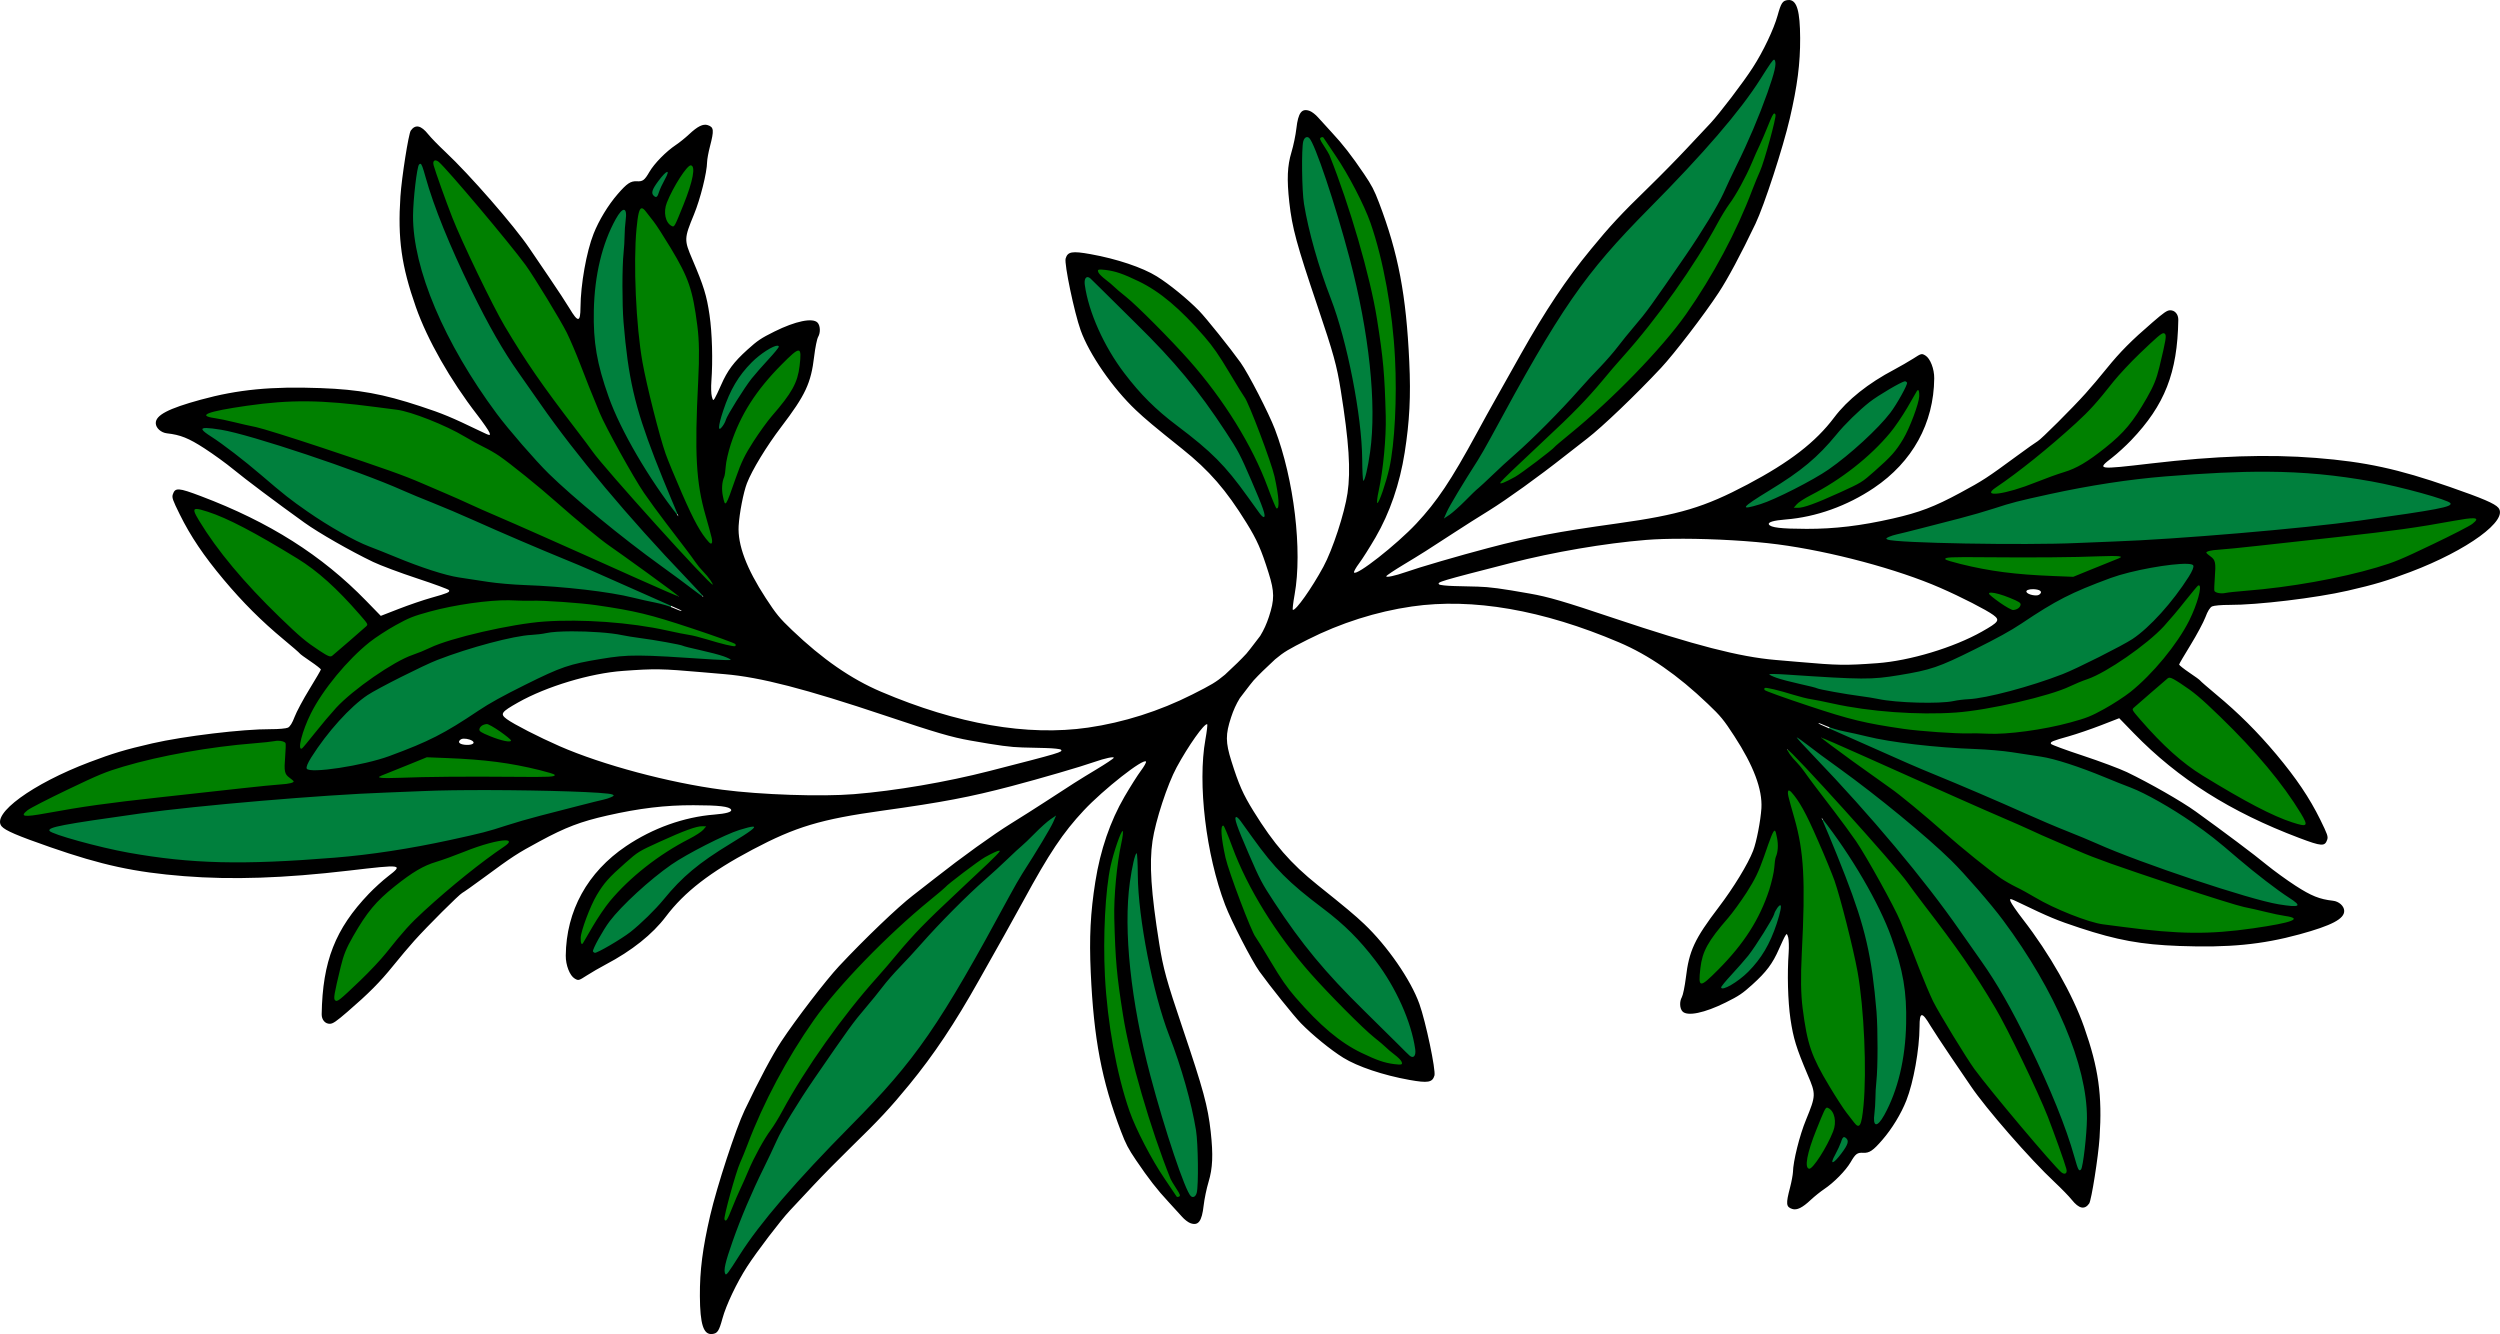 <?xml version="1.0" encoding="UTF-8"?>
<svg width="509.92mm" height="272.11mm" version="1.1" viewBox="0 0 1806.8 964.16" xmlns="http://www.w3.org/2000/svg">
<g transform="translate(1275.4 -156.4)">
<path transform="translate(-1275.4 156.4)" d="m1282.5 78.338c-0.3 2e-3 -0.6 0.025-0.9 0.07-5.5 2.348-5.8 9.745-8.6 14.377-8.8 21.095-18.5 41.945-31.5 60.885-20.8 37.12-45.2 72.18-73.4 104.09-18.9 23.1-39.9 44.3-61.9 64.52-8.2 8.35-17.6 15.66-25 24.81-2.2 4.54 4 7.66 7.4 5.02 22.3-11.98 40.9-29.52 60.1-45.72 36-31.84 69.9-67.16 93.3-109.46 19.7-34.58 35.4-71.68 44.5-110.45 1.3-3.552 0.3-8.17-4-8.142zm-326.96 17.418c-0.18-3e-3 -0.37 5e-3 -0.55 0.025-5.27 0.547-4.75 7.059-2.11 10.179 10.04 17.52 15.15 37.32 21.47 56.37 13.15 41.69 22.34 85.12 22.83 128.88 0.89 21.21-0.39 42.74-4.47 63.58-0.78 3.59-2 10.28 3.58 10.28 5.41-0.81 5.51-7.97 7.51-12.02 9.7-30.12 8.4-62.28 8-93.52-1.5-31.69-6.5-63.37-16.02-93.67-8.24-24.74-21.22-47.81-36.91-68.553-0.86-0.953-2.06-1.531-3.33-1.551zm-641.12 16.694c-0.17 0-0.35 0.01-0.53 0.03-6.11 1.07-4.25 8.55-2.58 12.56 12.67 38.23 29.9 74.79 49.13 110.13 19.87 35 44.63 66.91 69.46 98.48 25.23 30.89 52.06 60.49 79.91 89.03 3.68 4.59 10.47-1.63 6.41-5.75-16.74-20.03-31.96-41.32-47.38-62.38-14.81-23.66-28.82-48.47-38.95-74.84-8.7-21.94-17.29-44.1-30.26-63.96-18.01-31.52-42.66-58.41-65.88-86.07-5.69-5.8-10.38-13.24-17.77-16.98-0.5-0.16-1.03-0.25-1.56-0.25zm185.18 3.37c-0.2 0-0.41 0-0.63 0.03-6.62 2.34-9.68 9.73-13.4 15.19-5.22 9.34-12.15 20.96-6.03 31.56 2.04 5.33 10.23 5.96 12.16 0.23 5.36-13.15 12.28-26.42 12.66-40.89-0.04-2.81-1.71-6.03-4.76-6.12zm-35.4 31.38c-0.18 0-0.36 0.01-0.53 0.03-6.61 1.45-6.16 10-7.06 15.27-2.05 32.69-1.17 65.69 3.83 98.09 4.5 23.27 10.11 46.42 17.5 68.95 7.74 20.46 16.12 40.89 27.6 59.56 2.49 3.4 6.62 10.4 11.48 6.36 3.29-4.95-0.79-11.06-1.48-16.29-5.59-18.42-8.65-37.19-8.31-56.47-0.8-27.25 2.63-54.47 0.96-81.75-1.81-18.59-4.94-37.63-14.76-53.86-7.76-13.34-15.39-27.1-25.89-38.5-0.93-0.79-2.11-1.36-3.34-1.39zm331.36 44.05c-5.65-0.34-6.72 7.2-2.73 10.12 15.42 13.56 30.8 27 45.13 41.7 33.61 32.85 60.81 72.57 77.27 116.68 2.02 3.86 3.16 11.52 9.04 10.33 5.53-2.57 3.06-10.08 2.67-14.86-4.34-23.42-13.52-45.62-22.98-67.36-12.87-22.39-26.45-44.84-45.47-62.65-16.82-16.62-37.79-31.12-61.8-33.95-0.38-0.02-0.75-0.03-1.13-0.01zm768.34 46.2c-0.3-0.02-0.6-0.02-0.9 0.01-7.2 2.31-11.9 9.06-17.5 13.85-16.3 15.34-29.2 33.83-45.3 49.38-19.6 18.43-40.8 34.94-62.4 50.81-4.4 2.49-1.8 9.12 3 8.65 13.9 0.01 26.6-6.97 39.6-10.88 13.3-4.46 26.7-9.47 37.7-18.4 19.6-14.04 35-33.9 43.4-56.51 3.4-10.71 7.2-21.8 6.8-33.15-0.4-2.08-2.3-3.6-4.4-3.76zm-987.27 12.65c-0.26 0-0.53 0.01-0.79 0.05-6.9 2.93-11.39 9.75-16.87 14.67-20.71 20.29-34.85 47.26-38.93 76.02-0.98 8.03-3.46 17.42 1.38 24.67 3.56 3.7 8.04-0.68 8.6-4.6 5.77-14.82 10.32-30.43 20.14-43.26 7.94-13.02 19.81-23.31 26.72-36.96 3.96-8.52 6.23-18.47 4.16-27.74-0.77-1.71-2.56-2.8-4.41-2.85zm809.77 28.53c-0.5-0.01-1 0.07-1.5 0.23-5.4 4-7.5 11.26-11.4 16.59-16.2 26.8-42.1 46.22-69.2 60.75-4 2.85-10.1 5.26-11.1 10.36 1 5.98 8.9 3.82 13.1 2.73 14.5-5 28.9-11.01 42.1-18.99 14.7-10.8 28.5-24.02 35.2-41.33 3.2-8.56 7.6-17.4 7.2-26.73-0.5-2.07-2.4-3.58-4.4-3.61zm-1163.6 7.98c-1.15 0-2.31 0.01-3.46 0.02-22.57 0.5-45.29 2.43-67.29 7.69-4.49 0.37-8.92 5.8-4.79 9.52 8.03 2.57 16.72 3.52 24.94 5.76 29.93 6.55 58.57 17.68 87.68 27.03 43.09 13.64 83.55 34.05 125 51.8 33.37 14.48 66.32 29.93 99.81 44.11 4.34 2.11 8.43-4.19 4.47-7.16-26.07-20.07-53.9-37.89-78.4-59.99-21.13-17.64-41.35-37.09-66.26-49.4-21.72-12.07-44.82-23.23-69.97-25.14-17.17-2.17-34.41-4.25-51.73-4.24zm-80.72 77.58c-5.27-0.34-6.52 6.11-3.67 9.57 17.32 30.31 41.56 56.01 66.63 80.03 10.04 9.06 20.24 18.62 32.64 24.3 5.6-0.27 9.06-6.04 13.5-8.87 5.87-5.55 13.16-10.06 17.75-16.74 0.4-5.96-5.77-9.69-8.96-14.06-14.29-15.14-29.16-30.16-47.47-40.45-21.24-12.75-42.67-26.11-66.57-33.27-1.26-0.29-2.55-0.53-3.85-0.51zm1644.1 7.07c-20.5 1.95-40.8 6.74-61.3 8.96-43 5.43-86.2 9.49-129.2 14.54-5.2 0.95-4.6 7.58-0.8 9.91 4.3 3.33 1.3 9.54 2 14.29-0.1 4.67-0.7 12.44 5.7 13.06 15.4-0.03 30.7-2.54 46.1-4.18 28.6-3.96 57.4-8.95 84.5-19.31 19.5-8.35 39.2-16.79 57.2-28.09 4.7-2.26 2.7-9.58-2.4-9.15-0.6-0.04-1.2-0.04-1.8-0.03zm-274.5 27.44c-6.1-0.01-12.2 0.01-18.2 0.01-29 0.26-58-0.07-86.9 1.05-5 0.75-4.5 8.12 0.3 8.81 29.7 8.77 61 11.42 91.9 11.81 11.7-4 23.1-9.06 34.6-13.74 4.6-2.41 1.1-8.97-3.5-7.78-6.1-0.12-12.1-0.16-18.2-0.16zm76.9 21.52c-5.7 1.55-8.1 8.25-12.3 12.07-11.8 14.97-25.2 28.86-41.2 39.35-19.5 13.93-42.4 22.64-65.5 29.11-30.7 8.32-62.8 13.05-94.3 10.5-30.4-2.01-60.1-7.4-89.3-15.77-4.4-0.67-11.5-4.3-13.9 1.55-0.6 6.24 7.4 6.89 11.6 8.88 30.7 10.67 61.7 21.35 94.2 24.7 24.9 2.82 50.1 3.97 75.1 2.71 20.2-2 40.6-5.5 59.7-12.68 16.6-7.76 32.1-18.08 44.3-31.86 16-16.99 30.8-36.62 36.1-59.78 0.7-3.45 0.3-8.85-4.5-8.78zm-150 4.59c-4.9 0.13-5.4 6.8-1.5 8.89 5.6 4.14 11.2 9.5 18.3 10.63 6.1 0.49 11.6-7.66 6.1-12-6.8-4.08-15-6.89-22.9-7.52zm-1064 5.72c-2.4 0-4.8 0.01-7.19 0.03-23.03 0-46.09 3.91-67.94 11.14-33.28 12.56-59.57 39.43-76.7 70.08-4.45 9.19-9.72 18.95-9.43 29.4 1.13 4.95 7.57 3.82 9.44 0 13.61-15.98 26.33-33.09 43.99-44.98 13.76-10.44 29.07-18.6 45.29-24.5 22.57-9.12 46.67-13.81 70.75-17.58 47.3-5.46 94.92 2.42 140.62 15.21 3.86 1.1 11.08 2.8 11.52-3.18-0.72-5.53-7.9-5.9-11.96-8.07-31.82-11.3-64.29-21.89-98.11-24.99-16.69-1.81-33.49-2.52-50.28-2.56zm1193.4 55.76c-5.9 0.92-9.2 7.09-14 10.12-5.3 5.1-11.9 9.22-16.1 15.26-0.7 5.44 5.3 8.66 8 12.71 14.7 16.78 31.2 32.16 50.7 43.27 20 11.78 40.2 23.95 62.3 31.14 3.8 1.74 10.6 2.01 11-3.55-1.1-7.24-6.7-12.94-10.3-19.17-18.6-27.02-41.4-51-65.7-72.98-7.6-6.23-15.2-13.27-24.6-16.7-0.4-0.08-0.9-0.11-1.3-0.1zm-1217.1 33.6c-5.68-0.08-11.4 8.37-5.29 12.01 7.39 3.81 15.65 7.78 24.14 6.99 5.04-1.62 2.84-7.99-1.09-9.54-5.54-3.51-10.85-9.14-17.76-9.46zm968.71 11.26c-4.9 0.82-4 7.23-0.2 8.93 25.7 19.51 52.7 37.08 76.8 58.65 18.4 15.3 35.9 32.11 56.7 44.23 19.9 10.89 40.2 22.08 62.4 27.7 18.1 3.14 36.5 5.46 54.9 6.56 29 0.52 58.6-0.38 86.7-8.35 4.9-0.53 6.4-7.99 1.1-9.18-24.7-5-48.7-11.22-72.5-19.28-41.5-13.1-82.3-27.86-121.7-46.26-47.6-20.67-94.7-42.29-142.3-62.79-0.6-0.25-1.3-0.15-1.9-0.21zm-1117.1 0.97c-0.35 0-0.7 0.02-1.05 0.04-43.24 2.91-86.75 8.91-127.8 23.33-18.762 8.02-37.244 16.87-55.089 26.77-3.761 1.6-7.163 7.23-2.421 9.89 7.495 2.07 15.427-0.94 22.984-1.61 48.236-8.44 97.116-12.55 145.78-18.13 9.42-1.43 19.31-1.02 28.43-3.84 4.54-3.64-0.33-8.87-3.56-11.31-0.39-7.62 1.48-15.58-0.41-22.97-1.91-1.65-4.39-2.18-6.86-2.17zm1091.9 8.86c-0.6 0-1.2 0.12-1.8 0.4-5.3 3.72 0.6 9 3.3 12.24 15.6 20.03 31.3 40 45.4 61.15 13.2 22.06 26.5 44.3 35.2 68.59 8.8 22.41 17.7 44.93 30.9 65.18 9.8 17.05 21.2 33.12 34 48.07 14.9 17.73 29.2 36.1 45.5 52.56 3 3.65 10.1 2.88 10.2-2.62-1-9.49-5.8-18.23-8.6-27.27-12.1-33.1-28.2-64.62-44.9-95.57-20.5-33.97-44.7-65.5-69-96.71-24.5-28.51-49.4-56.79-75.7-83.61-1.3-1.28-2.8-2.4-4.5-2.41zm-986.42 2.74-0.78 0.13-0.1 0.02c-11.18 4.64-22.57 8.85-33.58 13.89-4.22 2.91-0.42 8.66 3.97 7.56 40.76 0.25 81.55 0.34 122.3-0.63 5.14 0.52 7.52-6.97 2.14-8.43-30.3-9.59-62.37-11.89-93.95-12.54zm984.82 24.14c-0.6 0-1.2 0.11-1.9 0.36-4.8 3.89-0.6 10.59 0 15.48 4.9 16.02 8.6 32.48 8.3 49.1 0.6 31.4-0.9 62.81-0.1 94.2 1.1 18.37 6.6 36.31 15.7 52.26 7.3 12.85 14.5 26.26 25.2 36.65 4.9 3.55 9.2-2.67 9.3-7.16 3-21.79 1.9-43.93 1.3-65.86-1.8-36.39-10.2-72.17-21.1-106.79-7.7-20.39-16-40.79-27.1-59.56-2.4-3.07-5.3-8.67-9.6-8.68zm-409.8 25.56c-6.03 2.13-3.32 9.71-3.11 14.42 3.24 21.22 11.77 41.18 19.73 60.97 6.52 15.01 16.11 28.44 24.81 42.23 10.69 15.5 24.58 28.5 38.62 40.91 14.1 10.46 30.37 19.6 48.15 21.11 5.7 0.29 7.1-7.43 2.8-10.24-14.95-13.09-29.85-26.19-43.58-40.45-33.61-32.61-61.2-71.59-77.82-115.57-2.3-4.34-3.13-10.09-7.29-13.08-0.77-0.1-1.54-0.23-2.31-0.3zm-374.02 0.19c-1.05 0.03-2.13 0.19-3.18 0.27-14.47 3.05-27.85 9.94-41.05 16.42-11.75 6.06-21.17 15.75-30.01 25.39-8.71 11.68-15.01 25.35-18.24 39.56-1.02 4.03-0.04 11.2 5.69 9.77 5.22-3.97 7.3-10.92 11.13-16.12 16.39-27.4 42.94-46.8 70.43-61.69 3.88-2.94 11.41-5.69 9.78-11.64-1.19-1.68-2.81-2-4.55-1.96zm773.22 3.45c-5.5 1.37-5.5 8.52-7.8 12.74-4.6 13.08-9.5 26.05-18.1 37.2-8.7 14.34-22.3 25.55-28.4 41.44-1.7 7.17-4.2 14.87-2.7 22.23 2.4 5.53 9.3 2.86 12.2-0.63 24.8-22.47 45.2-52.15 49.1-86.08 2.1-8.05 3.5-17.09-0.4-24.94-0.8-1.28-2.3-2.06-3.9-1.96zm-471.31 1.9c-0.26-0.01-0.52 0-0.79 0.04-5.25 1.9-5.31 8.84-7.35 13.27-8.54 28.8-8.7 59.29-7.87 89.08 1.62 35.13 7.19 70.31 18.43 103.69 8.45 21.75 20.08 42.33 34.07 60.99 2.57 4.3 9.81 1.97 8.7-3.15-2.89-7.04-7.38-13.43-9.73-20.78-13.87-37.04-25.39-75.69-31.85-114.59-4.62-30.37-6.23-61.79-3.98-92.74 0.64-11.01 3.98-21.62 4.24-32.62-0.47-1.79-2.05-3.1-3.87-3.19zm-445.38 4.76c-0.31 0.01-0.62 0.04-0.94 0.09-18.78 2.18-35.81 11.2-53.61 16.81-16.2 6.37-29.87 17.92-42 30.16-9.72 11.27-17.71 24.19-23.44 37.91-3.02 10.72-6.52 21.57-7.27 32.72-0.17 5.42 6.8 6.87 10.03 3.21 19.32-15.91 34.72-35.77 51.61-54.07 20.85-21.87 45.29-39.87 69.38-58.13 4.39-3.44 0.86-8.79-3.76-8.7zm356.33 7.47c-0.21 0-0.42 0.02-0.64 0.06-9.93 3.32-18.19 10.38-26.66 16.36-37.63 29.37-73.18 61.87-103.06 99.21-28.51 37.92-49.55 81.13-64.45 126.07-2.46 9.51-6.45 18.94-6.79 28.84 0.62 5.18 7.96 4.49 9.01-0.09 10.76-22.81 19.22-46.84 33.79-67.39 13.06-22.37 26.27-44.8 41.7-65.47 18.92-25.52 39.8-49.47 61.1-72.99 19.24-19.91 40.08-38.21 59.39-58.04 1.98-2.61-0.24-6.63-3.39-6.56zm598.86 186.32c-6.7 1.67-7.5 9.96-10.3 15.13-3.4 9.88-8.7 19.93-8 30.65 0.4 4.83 6.7 7.3 9.7 3.04 7.3-9.05 13.7-19.29 17.1-30.49 1.8-6.65-0.2-17.67-8.5-18.33z" fill="#008000"/>
<path transform="translate(-1275.4 156.4)" d="m1281.4 39.982c-5.8 2.292-7.8 9.4-11.6 13.873-30.8 47.405-73.7 84.845-110.9 126.92-44.2 49.85-70 112.06-105.2 167.84-4.2 7.56-9.4 14.76-12.7 22.78-1 5.42 6.2 6.84 9.2 3.24 15.7-13.59 30.3-28.35 45.7-42.15 26-24.06 50.2-49.92 73.6-76.44 16.8-20.06 32.7-40.82 47.3-62.65 14.4-21.06 28.4-42.55 38.7-65.98 11.4-24.85 23.6-49.655 30.3-76.287 0.9-4.05 2-11.568-4.4-11.151zm-336.23 55.809c-0.3-0.019-0.62-0.017-0.94 8e-3 -7.11 0.472-6.34 8.981-6.61 14.071-1.17 21.66 1.07 43.42 6.91 64.32 7.79 30.26 21.29 58.98 27.07 89.63 5.68 25.89 9.47 52.12 9.4 78.88-0.67 4.2 3.82 9.52 7.84 6.02 3.43-6.5 3.4-14.4 5-21.52 3.42-31.64 0.94-63.67-4.79-94.9-7.97-43.52-20.17-86.3-36.08-127.57-1.47-3.67-3.28-8.658-7.8-8.939zm-641.13 19.179c-0.2-0.01-0.4-0.01-0.61 0.01-5.95 1.12-5.12 8.79-6.27 13.32-2.53 17.46-3.71 35.37 0.4 52.69 10.41 47.73 35.6 90.99 65.56 129.06 24.11 30.9 53.77 56.83 84.63 80.75 18.01 14.02 36.47 27.56 54.86 41.01 4.43 2.35 8.31-4.2 4.54-7.24-26.91-29.23-54.3-58.21-79-89.32-23.35-29.39-45.87-59.82-65.39-91.71-16.5-29.71-31.44-60.35-43.46-92.21-4.52-11.21-7.11-23.15-11.78-34.26-0.76-1.19-2.08-2-3.48-2.1zm177.4 6.11c-5.65 1.42-8.17 7.83-11.53 12.08-3.52 4.03-2.26 13.38 4.44 12.35 6.16-2.72 7.16-10.72 10.38-15.95 2.24-3.29 1.72-8.65-3.29-8.48zm-30.29 27.05c-0.26-0.02-0.54-0.02-0.83 0-6.95 1.83-8.76 10.19-11.98 15.71-13.01 28.91-15.42 61.9-10.53 92.98 7.12 37.88 26.68 72.11 48.35 103.48 3.42 3.9 5.58 9.86 10.57 11.89 4.78 0.82 5.75-5.15 3.64-8.31-13.48-33.44-28.32-67.43-32.96-103.44-5.01-34.2-3.88-69.34-1.61-103.81 0.27-3.37-0.68-8.21-4.65-8.5zm334.51 48.37c-6.35 1.22-5.04 9.34-4.51 14.04 5.87 30.02 22.82 56.91 43.53 78.97 19.4 20.5 45.03 34.18 62.34 56.67 8.33 9.44 14.56 20.44 23.25 29.49 3.96 3.32 9-1.93 6.84-6.13-8.08-22.97-18.17-45.48-32.24-65.46-16.29-24.54-35.26-47.2-56.35-67.74-13.45-13.21-26.24-27.25-40.7-39.34-0.65-0.44-1.44-0.37-2.16-0.5zm-223.99 49.71c-0.25-0.02-0.49-0.01-0.74 0.02-10.12 3.11-18.42 10.73-25.21 18.65-9.91 12.13-16.31 27.03-19.51 42.27-1.19 5.24 6.28 8.28 8.86 3.4 8.62-17.11 19.03-33.47 32.26-47.45 2.84-4.37 9.64-8.11 8.3-14.07-0.62-1.65-2.24-2.73-3.96-2.82zm815.53 26.03c-0.4-0.01-0.7 0-1.1 0.05-9.6 3.12-18.1 9.13-26.4 14.89-20.3 15.3-33.6 38-54.8 52.25-11.6 8.6-24.7 15.08-36 24.13-3.9 4 1.8 8.98 6.1 6.49 18.4-4.94 35.4-14.09 51.9-23.5 20.8-13.3 39.6-30.03 54.6-49.67 3.9-6.41 8.8-12.8 10.4-20.24-0.1-2.63-2.3-4.29-4.7-4.4zm-1229.7 33.32c-4.1 0.08-6.85 5.57-3.1 8.32 12.76 9.4 25.76 18.54 37.81 28.89 27.52 23.29 56.68 45.78 90.79 58.52 23.48 9.99 47.67 19 73.17 22.06 32.26 4.43 65.18 3.39 97.04 9.65 12.86 1.92 25.67 6.24 38.7 7.81 4.88-0.77 4.16-7.89-0.44-8.56-52.49-23.69-105.8-45.53-158.59-68.53-34.35-14.81-69.06-28.87-104.74-40.17-22.39-6.84-44.6-15.45-68.03-17.91-0.59-0.03-1.19-0.04-1.78-0.02-0.28-0.04-0.56-0.06-0.83-0.06zm1491.4 31.8c-2.4-0.01-4.9-0.01-7.4 0.01-68.7 0.65-137.8 9.45-203.3 29.96-21.8 6.48-44.2 10.98-65.7 18.22-4.4 2.84-0.6 8.71 3.8 8.47 30.2 2.95 60.6 2.22 90.9 2.46 72.7 0.12 145.2-5.23 217.4-12.88 31.3-3.75 62.8-7.35 93.7-13.84 4.1-0.21 9-4.84 5.4-8.73-7.3-4.73-16.3-5.91-24.4-8.66-35.9-10.06-73.1-14.77-110.4-15.01zm-58.5 66.39c-0.6-0.01-1.2 0-1.9 0.02-24 1.69-47.9 6.97-70 16.64-22.5 8.26-41.7 22.77-62.3 34.54-17.1 8.95-34 18.49-52.4 24.59-21.4 5.69-43.5 8.35-65.8 6.51-15.9-0.59-31.9-2.59-47.8-1.98-4.9 1.49-2.9 8.32 1.6 8.8 23.4 7.27 47.4 12.01 71.6 15.37 20.3 3.81 41.2 3.81 61.7 1.8 27.6-2.91 54.8-10.93 80.8-21.06 16.9-7.7 33.8-15.93 49.6-25.84 17.4-13.29 31.3-30.82 42.3-49.64 2.8-4.21-0.4-9.91-5.5-9.65-0.6-0.06-1.2-0.09-1.9-0.1zm-1166.2 49.06c-28.13 0.1-55.9 5.95-82.53 14.84-24.32 7.61-46.98 19.64-68.97 32.34-15.4 11.52-27.92 26.57-38.85 42.29-2.32 4.69-7.94 10.2-4.75 15.63 4.77 4.27 12.03 1.8 17.78 1.83 39.63-4.14 77.36-20.05 110.1-42.41 19.46-12.21 40.04-22.39 61.18-31.16 23.43-7.33 48.37-10.1 72.75-7.89 15.09 0.64 30.19 2.24 45.28 1.92 5.12-1.01 3.75-8.23-0.93-8.81-29.74-9.05-60.5-14.53-91.36-18.02-6.55-0.48-13.13-0.59-19.7-0.56zm911.32 70.61c-5 0.43-4.7 7.42-0.2 8.35 50.7 23.25 102.4 44.02 153.4 66.54 32.8 13.8 65.5 27.94 99.4 38.81 24.4 7.81 48.8 16.48 74.1 21.04 4.1 0.47 11.6 1.54 11.9-4.38-1.1-5.05-7.2-6.93-10.7-10.1-27.3-19.09-50.9-43.3-79.6-60.58-25.2-15.88-53.4-26.28-81.5-35.75-33.8-9.7-69.3-9.09-104-12.62-21.3-1.94-41.8-7.29-62.8-11.31zm-25.2 7.85c-0.5 0.03-1 0.17-1.4 0.52-4.9 4.69 2.3 9.14 5 12.69 39.5 42.01 78.1 84.96 111 132.45 15.1 20.94 29.6 42.31 41 65.51 17 33.09 32 67.31 42.4 102.85 1.2 5.27 9 4.67 9.6-0.62 3.1-14.5 4.4-29.49 3.8-44.29-4.3-43.22-24.5-83-48-118.81-22-32.97-48.8-62.8-79.6-87.84-26.1-22.02-53.5-42.43-81.3-62.21-0.8-0.05-1.7-0.3-2.5-0.25zm-946.49 36.18c-88.3 0.49-176.56 6.89-264.1 18.35-17.869 2.75-36.049 4.44-53.466 9.42-5.176 1.23-4.506 8.52 0.287 9.8 19.605 7.49 40.319 11.81 60.905 15.71 32.044 5.86 64.724 6.93 97.204 5.46 53.76-1.48 107.49-8.21 159.44-22.35 28.85-8.64 58.04-15.82 87.11-23.72 4.6-0.3 7.19-6.89 2.41-9.09-10.66-2.8-21.98-1.77-32.91-2.66-18.95-0.68-37.91-0.97-56.88-0.92zm408.09 19.3c-0.16 0-0.32 0.01-0.49 0.03-7.15 2.97-12.06 9.72-17.9 14.64-26.89 25.47-55.15 49.58-79.67 77.44-26.45 27.93-51.03 57.69-72.26 89.8-13.39 19.66-27.01 39.32-36.76 61.12-13.13 27.39-26.6 54.99-34.32 84.49-1.51 4.13 0.01 11.18 5.7 10.14 5.36-4.02 7.87-10.97 12.05-16.15 35.26-53.89 86.92-94.06 125.92-144.98 35.74-47.06 59.37-101.65 91.06-151.26 3.71-6.81 8.59-13.2 10.9-20.64 0.26-2.43-1.84-4.64-4.23-4.63zm132.07 0.17c-0.68-0.05-1.34 0.14-2.02 0.28-5.45 3.17-1.19 10.02 0.13 14.38 8.09 20.32 16.8 40.6 29.71 58.41 25.7 39.13 59.48 71.99 93.41 103.92 2.9 4 10.3 4.35 11-1.54 0.8-11.34-4.1-22.2-7.9-32.66-13-32.52-36.97-59.59-65.04-80.07-17.7-13.5-33.38-29.57-45.99-47.94-4.29-4.7-6.95-11.46-12.62-14.65-0.23-0.08-0.46-0.12-0.68-0.13zm425.23 4.81c-0.1 0.01-0.3 0.02-0.5 0.05-5.8 1.45-2.8 8.08-1.1 11.63 13.4 32.96 27.7 66.22 32 101.88 4.9 33.87 3.6 68.14 1.3 102.12-1.1 4.18 1.8 10.14 6.8 8.38 7-4 9.2-12.74 12.7-19.5 10.9-27.34 13.1-57.78 8.9-86.77-7-42.06-30-79.19-54.3-113.46-1.4-1.88-3.1-4.38-5.8-4.33zm-774.89 1.91c-0.21-0.01-0.42 0-0.64 0.02-19.94 4.5-37.99 14.89-55.54 25.04-19.53 12.88-37.43 28.6-51.91 47.01-4.33 6.81-9.57 13.72-11.02 21.79 0.23 5.38 6.89 5.38 10.22 2.76 16.17-7.35 29.36-19.45 41.49-32.16 14.03-14.17 27.15-29.75 44.54-39.83 8.65-6.06 18.57-10.65 26.2-18 1.9-2.7-0.2-6.51-3.34-6.63zm276.67 21.05c-0.18 0.01-0.36 0.02-0.55 0.05-5.55 2-4.58 9.49-6.16 14.15-3.56 19.91-2.73 40.33-2 60.45 4.33 54.82 19.42 108.16 37.51 159.88 2.95 6.22 4.05 14.27 9.86 18.59 5.41 2.7 9.93-3.63 9.01-8.63 0.21-19.18 1.67-38.75-3.53-57.46-7.26-34.03-22.72-65.55-29.53-99.59-6.12-27.13-9.87-54.74-10.01-82.52-0.1-2.58-1.91-5.01-4.6-4.92zm465.22 36.11c-0.4 0-0.9 0.07-1.4 0.21-5.5 3.65-6.5 11.16-10.5 16.26-8.1 14.71-19 27.46-30.1 39.93-2.8 2.46-5.7 7.59-1.3 10.15 5.7 2 10.9-3.36 15.5-6.04 17.4-12.91 27.8-33.44 32.1-54.32 0.5-2.99-1.3-6.19-4.3-6.19zm46.9 167.83c-0.2 0-0.4 0-0.6 0.01-6.3 1.55-6.1 9.55-9.4 14.06-2.4 3.1-3.8 9.58 1.7 10.25 5.9-0.93 9-7.45 12.2-11.93 2.9-4.12 2.1-12.21-3.9-12.39z" fill="#00803d"/>
<path transform="translate(-1275.4 156.4)" d="m1293.2 0.012c-0.3-0.024-0.7-0.013-1.1 0.029-3.8 0.407-4.9 2.109-7.4 11.189-2.7 9.744-10.4 26.023-17.9 37.561-6.9 10.783-24.1 33.317-30.7 40.361-3 3.21-10.7 11.458-17.2 18.328-6.4 6.86-18.7 19.41-27.4 27.87-20.1 19.51-28.1 28.18-41.7 44.78-18 21.85-32.9 44.3-50.6 75.71-6.4 11.48-14.6 25.98-18.1 32.21s-9.8 17.47-13.8 24.97c-18.7 34.4-28.7 49.33-43.7 65.39-14.3 15.27-43.57 38.23-45.03 35.3-0.27-0.55 1.39-3.52 3.7-6.6 2.32-3.07 7.66-11.53 11.89-18.79 10.24-17.67 17.44-38.45 21.04-61.33 3.5-22.42 4.5-40.42 3.3-65.6-2.2-48.09-7.9-78.24-21.85-114.88-3.47-9.11-5.26-12.54-10.87-20.84-9.05-13.36-15.34-21.44-23.43-30.108-3.72-3.985-8.14-8.825-9.81-10.757s-4.34-4.001-5.91-4.6h-0.01c-5.82-2.209-8.41 1.163-9.71 12.654-0.53 4.707-2.12 12.401-3.55 17.111-3 9.92-3.41 19.55-1.56 36.27 2.06 18.49 5.25 30.25 20.36 74.97 11.63 34.44 13.95 42.84 16.83 60.9 5.96 37.31 7.3 57.8 4.88 74.3-2.14 14.55-10.78 40.92-17.44 53.19-8.49 15.65-19.96 31.86-22.06 31.16-0.38-0.13 0.19-5.12 1.27-11.09 5.72-31.77-0.4-83.13-14.25-119.48-4.43-11.62-19.21-40.32-24.78-48.1-7.52-10.51-25.02-32.36-30.01-37.46-8.42-8.6-21.54-19.29-30.58-24.9-10.34-6.42-28.89-12.65-47.82-16.04-13.41-2.41-16.56-1.86-18.05 3.14-1.12 3.75 6.25 39.03 10.83 51.81 6.21 17.36 23.2 41.94 39.96 57.79 6.73 6.37 13.12 11.72 33.5 28.02 19.58 15.67 31.67 29.59 46.42 53.45 7.6 12.29 10.64 19.16 15.98 36.15 4.31 13.68 4.34 19.29 0.21 31.79-1.66 5.02-3.6 9.39-6.27 13.74-1.22 1.54-2.64 3.41-4.44 5.8-2 2.66-3.8 4.94-5.55 7.04-3.89 4.22-8.67 8.88-14.66 14.4-0.3 0.27-0.53 0.51-0.81 0.77-6.61 5.53-9.73 7.31-23.68 14.36-23.67 11.95-49.67 20.21-75.28 23.91-43.87 6.32-94.44-2.45-149.62-25.94-21.62-9.21-42.34-23.55-64.25-44.47-9.14-8.73-11.45-11.54-19.09-23.24-13.93-21.34-20.37-38.51-19.57-52.17 0.54-9.16 3.48-24.28 5.98-30.75 3.71-9.59 14.16-26.78 24.76-40.71 17.59-23.12 21.55-31.59 23.85-51.05 0.75-6.32 2.03-12.63 2.86-14.04 1.82-3.12 1.6-8.21-0.45-10.34-3.54-3.66-15.91-1.1-31.12 6.45-9.7 4.82-12.22 6.51-19.53 13.12-9.91 8.96-14.44 15.03-19.06 25.58-1.87 4.27-3.94 8.61-4.59 9.64-1.1 1.73-1.26 1.62-2.08-1.42-0.49-1.81-0.64-6.69-0.33-10.85 1.12-15.28 0.58-34.85-1.33-47.99-2.05-14.07-4.15-20.87-12.42-40.24-6.03-14.11-5.99-15.04 1.17-32.42 4.65-11.3 9.39-30.27 9.5-38.01 0.03-1.89 0.95-6.9 2.05-11.13 3.07-11.809 2.86-13.952-1.53-15.429-3.4-1.144-7.34 0.784-13.6 6.662-2.66 2.499-6.92 5.927-9.46 7.617-7.1 4.72-15.6 13.38-19.16 19.5-3.52 6.07-4.81 7.03-9.09 6.78-4.46-0.26-7.16 1.55-13.88 9.32-6.88 7.94-13.52 18.88-17.37 28.6-5.14 12.94-9.36 36.69-9.47 53.19-0.07 10.98-1.76 11.12-7.98 0.68-2.13-3.58-8.73-13.64-14.67-22.36s-12.41-18.24-14.38-21.17c-10.93-16.19-43.13-53.12-60.57-69.45-4.92-4.61-10.52-10.355-12.43-12.759-5.17-6.517-9.28-7.396-12.62-2.7-1.6 2.253-6.57 33.809-7.49 47.559-2.03 30.59 0.72 50.28 11.2 80.07 8.29 23.56 24.93 52.81 44.23 77.74 4.38 5.67 8.39 11.47 8.9 12.89 0.89 2.46 0.57 2.41-6.4-0.94-21.57-10.37-27.19-12.71-43.42-18.06-27.23-8.97-44.45-12.11-72-13.14-35.78-1.33-59.85 0.99-86.87 8.39-23.5 6.43-32.65 11.23-32.45 17.05 0.11 3.46 3.83 6.78 8.1 7.25 9.71 1.08 15.68 3.48 27.08 10.87 6.5 4.21 15.86 11 20.8 15.08 8.76 7.22 30.99 23.91 51.36 38.53 10.42 7.48 33.15 20.49 49.72 28.45 5.19 2.49 19.54 7.87 31.89 11.94 12.36 4.08 22.71 7.89 23 8.49 0.72 1.45-0.91 2.15-12.89 5.51-5.66 1.59-16.17 5.18-23.36 7.98l-13.07 5.08-10.62-10.91c-32.01-32.92-69.91-56.91-119.46-75.64-16.18-6.12-18.54-6.27-20.21-1.31-0.78 2.33-0.24 3.93 5 14.54 7.82 15.82 17.28 29.87 31.72 47.1 13.77 16.44 27.42 30.07 43.32 43.25 6.19 5.13 11.42 9.67 11.63 10.08 0.2 0.42 3.75 3.03 7.88 5.8 4.12 2.78 7.47 5.42 7.42 5.88-0.04 0.46-3.76 6.85-8.27 14.2s-9.33 16.35-10.7 20c-1.65 4.38-3.28 7.03-4.81 7.79-1.27 0.63-6.86 1.13-12.43 1.1-20.38-0.09-62.7 4.99-85.79 10.3-19.395 4.47-28.31 7.14-45.195 13.54-41.259 15.64-71.126 37.45-63.504 46.38 2.605 3.05 11.292 6.77 35.184 15.09 37.214 12.95 60.934 18.09 96.595 20.92 34.83 2.76 72.24 1.5 119.16-4 38.94-4.57 39.48-4.49 28.29 4.14-3.82 2.94-10.05 8.61-13.85 12.59-24.3 25.44-33.44 48.76-34.09 87.01-0.07 4.06 2.52 7.08 5.98 6.96 2.19-0.07 4.55-1.69 12.67-8.69 15.26-13.15 23.5-21.44 32.96-33.17 4.75-5.89 11.66-14.09 15.37-18.21 9.54-10.62 32.42-33.44 34.63-34.53 1.02-0.51 7.96-5.42 15.42-10.92 21.05-15.51 24.12-17.51 40.58-26.4 18.7-10.11 29.48-14.21 48.82-18.6 23.14-5.25 41.91-7.5 62.26-7.45 18.59 0.03 26.06 0.92 27.21 3.23 0.8 1.62-3.49 2.86-12.2 3.55-21.89 1.73-44.39 9.78-63.71 22.8-27.87 18.77-43.27 46.72-43.59 79.13-0.07 6.88 2.9 14.49 6.47 16.58 2.7 1.58 2.85 1.54 8.79-2.28 3.32-2.14 9.42-5.67 13.56-7.85 18.91-9.95 33.88-21.88 43.51-34.66 13.43-17.82 32.11-32.26 62.62-48.4 31.28-16.54 49.28-21.94 94.02-28.18 43.4-6.05 63.13-9.8 93.17-17.71 20.83-5.49 50.47-14.13 59.92-17.48 7.53-2.66 14.4-4.12 13.97-2.96-0.22 0.59-5.82 4.32-12.44 8.3-12.31 7.4-18.17 11.1-37.37 23.67-6.03 3.94-17 10.9-24.38 15.46-12.96 8.02-35.8 24.45-54.94 39.53-5.08 4-12.32 9.65-16.1 12.55-10.82 8.31-34.83 31.31-53.34 51.09-9.41 10.05-31.29 38.57-41.69 54.33-6.38 9.67-16.01 27.74-26.51 49.77-6.4 13.41-19.98 54.93-24.88 76.03-5.48 23.63-7.56 39.87-7.45 58.3 0.13 20.46 2.59 28.06 8.9 27.38 3.8-0.41 4.93-2.11 7.4-11.19 2.65-9.74 10.39-26.02 17.85-37.56 6.98-10.78 24.15-33.32 30.76-40.36 3.01-3.21 10.72-11.46 17.14-18.32 6.41-6.87 18.77-19.42 27.46-27.88 20.04-19.51 28.13-28.18 41.73-44.78 17.92-21.85 32.9-44.3 50.53-75.71 6.44-11.48 14.6-25.97 18.13-32.2s9.76-17.48 13.83-24.98c18.69-34.4 28.67-49.33 43.69-65.39 14.28-15.27 43.54-38.23 45-35.3 0.27 0.55-1.39 3.53-3.7 6.6s-7.66 11.53-11.89 18.79c-10.27 17.67-17.4 38.45-21.02 61.34-3.56 22.41-4.47 40.42-3.33 65.59 2.17 48.09 7.91 78.24 21.86 114.88 3.47 9.12 5.26 12.55 10.87 20.84 9.05 13.36 15.34 21.45 23.43 30.11 3.72 3.98 8.14 8.83 9.81 10.76 1.68 1.93 4.34 4 5.92 4.6 5.83 2.21 8.41-1.16 9.71-12.66 0.53-4.7 2.12-12.4 3.55-17.1 3-9.92 3.41-19.56 1.56-36.28-2.06-18.48-5.25-30.25-20.35-74.97-11.63-34.43-13.95-42.83-16.84-60.89-5.95-37.32-7.3-57.81-4.87-74.31 2.13-14.55 10.78-40.92 17.43-53.18 8.49-15.66 19.97-31.87 22.06-31.16 0.38 0.12-0.19 5.11-1.27 11.08-5.72 31.77 0.41 83.13 14.26 119.48 4.42 11.62 19.2 40.32 24.77 48.1 7.52 10.51 25.03 32.36 30.02 37.46 8.41 8.6 21.54 19.29 30.57 24.9 10.34 6.42 28.89 12.65 47.82 16.05 13.4 2.4 16.6 1.85 18.1-3.15 1.1-3.75-6.3-39.03-10.9-51.81-6.2-17.36-23.2-41.93-39.94-57.79-6.73-6.37-13.12-11.71-33.5-28.02-19.58-15.67-31.67-29.59-46.42-53.45-7.6-12.29-10.63-19.15-15.98-36.15-4.3-13.68-4.34-19.29-0.21-31.78 1.66-5.03 3.6-9.4 6.28-13.75 1.21-1.54 2.63-3.41 4.43-5.8 1.99-2.65 3.8-4.93 5.54-7.03 3.89-4.22 8.67-8.88 14.67-14.41 0.3-0.27 0.53-0.51 0.81-0.77 6.61-5.53 9.73-7.3 23.68-14.35 23.67-11.96 49.67-20.22 75.24-23.91 43.9-6.33 94.5 2.44 149.7 25.94 21.6 9.2 42.3 23.54 64.2 44.46 9.2 8.73 11.5 11.54 19.1 23.25 13.9 21.34 20.4 38.51 19.6 52.16-0.6 9.16-3.5 24.28-6 30.75-3.7 9.59-14.2 26.78-24.8 40.71-17.6 23.13-21.5 31.59-23.8 51.06-0.8 6.31-2.1 12.62-2.9 14.03-1.8 3.12-1.6 8.22 0.5 10.34 3.5 3.67 15.9 1.1 31.1-6.45 9.7-4.82 12.2-6.51 19.5-13.12 9.9-8.95 14.5-15.02 19.1-25.58 1.9-4.27 3.9-8.61 4.6-9.64 1.1-1.73 1.2-1.62 2.1 1.42 0.4 1.81 0.6 6.69 0.3 10.85-1.1 15.28-0.6 34.85 1.3 47.99 2.1 14.07 4.2 20.87 12.4 40.24 6.1 14.11 6 15.05-1.1 32.43-4.7 11.29-9.4 30.26-9.5 38-0.1 1.89-1 6.9-2.1 11.13-3.1 11.81-2.9 13.95 1.5 15.43 3.4 1.15 7.4-0.78 13.6-6.66 2.7-2.5 7-5.93 9.5-7.61 7.1-4.73 15.6-13.39 19.2-19.51 3.5-6.07 4.8-7.03 9.1-6.78 4.4 0.26 7.1-1.55 13.8-9.32 6.9-7.94 13.6-18.88 17.4-28.6 5.1-12.94 9.4-36.69 9.5-53.19 0-10.97 1.7-11.12 7.9-0.68 2.2 3.58 8.8 13.64 14.7 22.36 6 8.72 12.4 18.25 14.4 21.17 10.9 16.2 43.1 53.12 60.6 69.45 4.9 4.61 10.5 10.36 12.4 12.76 5.2 6.52 9.3 7.4 12.6 2.7 1.6-2.25 6.6-33.81 7.5-47.56 2-30.59-0.7-50.28-11.2-80.07-8.3-23.56-24.9-52.81-44.2-77.74-4.4-5.67-8.4-11.47-8.9-12.89-0.9-2.45-0.6-2.41 6.4 0.94 21.5 10.37 27.2 12.71 43.4 18.06 27.2 8.97 44.5 12.12 72 13.14 35.8 1.34 59.8-0.99 86.9-8.38 23.5-6.43 32.6-11.24 32.4-17.06-0.1-3.45-3.8-6.78-8.1-7.25-9.7-1.08-15.7-3.48-27.1-10.87-6.5-4.21-15.8-11-20.8-15.07-8.7-7.23-31-23.91-51.3-38.54-10.4-7.48-33.2-20.49-49.7-28.45-5.2-2.49-19.6-7.86-31.9-11.94-12.4-4.07-22.7-7.89-23-8.48-0.8-1.46 0.9-2.16 12.9-5.52 5.6-1.59 16.1-5.18 23.3-7.97l13.1-5.09 10.6 10.92c32 32.91 69.9 56.91 119.5 75.63 16.2 6.12 18.5 6.27 20.2 1.32 0.8-2.34 0.2-3.93-5-14.55-7.8-15.82-17.3-29.87-31.7-47.1-13.8-16.44-27.5-30.06-43.4-43.25-6.1-5.13-11.4-9.67-11.6-10.08-0.2-0.42-3.7-3.03-7.9-5.8-4.1-2.78-7.4-5.42-7.4-5.88s3.8-6.85 8.3-14.2c4.5-7.34 9.3-16.35 10.7-20 1.6-4.38 3.3-7.03 4.8-7.79 1.3-0.63 6.9-1.13 12.4-1.1 20.4 0.09 62.7-4.99 85.8-10.3 19.4-4.46 28.3-7.13 45.2-13.53 41.3-15.65 71.1-37.46 63.5-46.39-2.6-3.04-11.3-6.77-35.2-15.09-37.2-12.95-60.9-18.09-96.6-20.91-34.8-2.77-72.2-1.51-119.1 3.99-39 4.57-39.5 4.49-28.3-4.14 3.8-2.94 10-8.61 13.8-12.59 24.3-25.43 33.5-48.76 34.1-87.01 0.1-4.06-2.5-7.07-6-6.96-2.2 0.08-4.5 1.69-12.6 8.69-15.3 13.15-23.5 21.45-33 33.17-4.7 5.9-11.7 14.09-15.4 18.21-9.5 10.62-32.4 33.44-34.6 34.53-1 0.51-7.9 5.42-15.4 10.92-21.1 15.51-24.1 17.51-40.6 26.4-18.7 10.11-29.5 14.21-48.8 18.6-23.1 5.25-41.9 7.5-62.3 7.46-18.6-0.04-26-0.93-27.2-3.24-0.8-1.61 3.5-2.86 12.2-3.55 21.9-1.73 44.4-9.78 63.7-22.79 27.9-18.77 43.3-46.73 43.6-79.14 0.1-6.88-2.9-14.49-6.4-16.58-2.7-1.58-2.9-1.54-8.8 2.28-3.4 2.14-9.5 5.67-13.6 7.85-18.9 9.95-33.9 21.88-43.5 34.66-13.4 17.83-32.1 32.26-62.6 48.4-31.3 16.55-49.3 21.94-94.1 28.18-43.4 6.05-63.1 9.8-93.1 17.71-20.9 5.49-50.5 14.13-59.9 17.48-7.6 2.67-14.4 4.12-14 2.96 0.2-0.59 5.8-4.32 12.4-8.3 12.3-7.4 18.2-11.1 37.4-23.67 6-3.94 17-10.9 24.4-15.46 12.9-8.01 35.8-24.45 54.9-39.53 5.1-4 12.3-9.65 16.1-12.55 10.8-8.31 34.9-31.31 53.4-51.09 9.4-10.05 31.3-38.57 41.6-54.33 6.4-9.67 16.1-27.74 26.6-49.77 6.4-13.41 19.9-54.93 24.8-76.033 5.5-23.63 7.6-39.866 7.5-58.295-0.1-19.185-2.3-27.057-7.8-27.41zm-11 43.109c0.2 0.017 0.3 0.196 0.5 0.473 1.3 2.575 0 8.27-5.3 23.367-6.1 17.134-13.8 35.389-22.6 53.129-2.9 5.88-7.1 14.77-9.3 19.75-4 8.74-15.3 27.4-27.2 44.73-24.8 36.09-28.3 40.99-37.2 51.33-3.9 4.54-9.3 11.26-12.1 14.94s-8.4 10.11-12.4 14.28c-4.1 4.17-11.1 11.71-15.5 16.75-13.3 15.1-33.5 35.45-46.3 46.62-4.5 3.92-11.8 10.57-16.1 14.78-4.4 4.21-9 8.51-10.3 9.55-1.4 1.04-5.6 5.15-9.5 9.12-3.9 3.96-9 8.48-11.2 10.03l-4.2 2.82 2.1-4.76c1.8-4.18 11.9-20.98 22.3-37.21 1.9-2.97 6-10.08 9.1-15.81 51.1-94.58 67.8-118.76 114.8-166.32 39.7-40.05 65.9-70.531 80.4-93.446 7.1-11.231 9.1-14.197 10-14.123zm0.2 38.889c0.3 0.027 0.5 0.336 0.8 0.861 0.8 1.547-8.2 34.279-11.2 40.859-1.3 2.73-3.7 8.72-5.5 13.3-11.4 30.37-28.5 62.29-47.9 89.97-17.3 24.61-53.1 61.51-84.1 86.72-5.8 4.75-10.8 8.95-11 9.34-1.1 1.68-24.1 19.14-28.5 21.57-7.4 4.09-11.2 5.6-10.7 4.24 0.3-0.67 4.1-4.6 8.5-8.74 4.4-4.13 11.7-11.06 16.3-15.38 20-18.76 24.1-22.68 32.1-30.9 4.7-4.78 12.2-13.07 16.6-18.43s11.2-13.34 15.2-17.74c24.6-27.39 51.8-65.7 68.4-96.51 2.6-4.86 6.4-10.97 8.3-13.58 4.8-6.33 12.2-19.92 16.3-29.69 1.8-4.36 4.4-10.23 5.8-13.03 1.3-2.81 4-9.013 5.9-13.794 2.7-6.697 3.8-9.147 4.7-9.066zm-337.78 17.051c0.52-8e-3 1.06 0.207 1.56 0.671 4.07 3.738 18.82 47.668 29.23 87.048 14.15 53.54 19.62 105.26 14.8 139.84-1.6 11.48-3.89 21.19-4.92 20.85-0.39-0.13-0.75-7.21-0.81-15.73-0.21-30.91-10.87-85.47-22.65-115.89-8.89-22.96-16.19-48.75-19.41-68.52-1.56-9.59-1.91-40.03-0.52-45.24 0.51-1.91 1.58-3.012 2.72-3.029zm11.18 0.041c0.32 0.015 0.57 0.132 0.68 0.345 0.21 0.427 4.2 6.363 8.86 13.183 9.15 13.4 20.68 35.63 25.15 48.47 9.31 26.78 16.01 63.75 17.71 97.77 1.5 28.4-0.2 62.15-4.1 79.44-2.3 10.38-7.53 25.64-8.69 25.24-0.49-0.16-0.05-4.12 0.98-8.79 3.25-14.82 5.51-38.59 5.11-54.21-0.8-30.2-1.76-41.13-6.33-70-4.85-30.72-19.76-82.09-34.41-118.56-0.31-0.77-2.11-3.77-4-6.67-2.92-4.46-3.23-5.375-2.05-5.959 0.38-0.189 0.77-0.275 1.09-0.259zm-640.91 16.808c0.63 0.05 1.38 0.39 2.19 1.07 6.14 5.19 51.24 58.75 62.81 74.6 5.96 8.17 25.39 40.08 29.76 48.88 2.36 4.76 6.79 15.15 9.84 23.1 5.26 13.7 6.65 17.18 13.93 34.85 4.21 10.22 24.38 46.65 32 57.8 3.45 5.05 10.58 14.82 15.85 21.72s11.67 15.28 14.22 18.62 5.79 7.76 7.2 9.83c1.4 2.06 3.9 5.09 5.55 6.73s3.95 4.39 5.12 6.11c1.16 1.72 1.95 3.21 1.76 3.31-1.73 0.86-79-84.76-86.98-96.37-1.42-2.06-6.62-9.02-11.57-15.46-24.84-32.37-36.43-49.15-51.87-75.09-8.55-14.37-30.87-60.66-37.87-78.53-4.57-11.68-12.19-33.01-13.47-37.7-0.61-2.24 0.16-3.57 1.53-3.47zm-11.07 2.45c0.92 0.1 1.76 2.55 3.77 9.75 5.91 21.19 17.48 49.77 32.93 81.34 12.73 26.01 23.1 44.15 34.32 60 3.86 5.45 10.91 15.52 15.67 22.37 25.42 36.57 64.24 82.9 105.33 125.73 6.97 7.27 12.6 13.44 12.51 13.72-0.1 0.27-3.66-2.21-7.91-5.53-4.26-3.32-14.57-10.93-22.9-16.93-27.64-19.88-63.37-49.24-80.98-66.52-9.61-9.44-29.06-31.85-37.51-43.23-37.96-51.11-60.73-104.93-60.54-143.14 0.06-11.69 2.82-35.33 4.32-36.96 0.37-0.4 0.68-0.63 0.99-0.6zm195.43 1.13c3.66 0.34 1.64 11.29-5.24 28.37-6.54 16.23-6.63 16.39-8.47 15.52-4.66-2.23-6.32-10.12-3.57-17.01 4.57-11.48 14.63-27.12 17.28-26.88zm-17.17 4.75c0.93-0.22 0.58 1.53-1.55 5.36-1.77 3.18-3.66 7.26-4.21 9.06-1.15 3.83-2.03 4.49-3.81 2.86-2.1-1.94-1.27-4.59 3.42-10.86 3.01-4.03 5.22-6.21 6.15-6.42zm-18.32 26.27c0.81-0.05 1.79 0.79 3.02 2.38 1.19 1.55 3.74 4.81 5.64 7.24 1.91 2.43 7.43 11 12.27 19.03 13.04 21.66 15.91 30.06 19.29 56.31 1.36 10.58 1.54 21.89 0.61 40.02-2.68 52.4-1.54 73.2 5.36 97.13 1.93 6.72 3.89 13.91 4.36 15.98 0.9 4.01 0.03 5.42-1.99 3.22-5.82-6.36-10.68-15.16-19.35-34.99-5.03-11.51-10.42-24.56-11.97-29.01-4.44-12.65-13.62-49.03-16.66-65.97-4.69-26.21-6.72-71.58-4.31-96.67 0.97-10.16 1.94-14.56 3.73-14.67zm-12.94 1.12c1.49-0.08 2.07 2.59 1.32 7.92-0.38 2.67-0.7 7.52-0.73 10.78-0.02 3.25-0.35 8.77-0.73 12.27-1.09 10.06-1.11 37.43-0.03 50.32 3.35 40.18 8.08 60.79 22.53 98.23 3.39 8.76 8.72 21.93 11.86 29.28 3.14 7.34 5.48 13.07 5.21 12.73-21.23-26.91-41.79-62.13-50.37-86.33-8.53-24.07-11.19-39.58-10.71-62.43 0.53-25.52 6.02-48.38 15.87-66.11 2.44-4.39 4.46-6.59 5.78-6.66zm345.06 43.16c0.85 0.03 1.95 0.14 3.35 0.32 7.07 0.91 12.51 2.79 23.64 8.15 15.42 7.42 29.99 19.68 47.64 40.08 6.16 7.13 10.44 13.29 17.86 25.74 5.36 9.01 10.33 17.08 11.04 17.93 2.92 3.5 19.48 47.24 21.71 57.36 3.27 14.77 3.84 23.84 1.43 23.03-0.46-0.16-3.31-7-6.33-15.21-11-29.92-31.73-63.42-56.75-91.72-13.16-14.89-37.89-39.77-45.65-45.92-3.81-3.02-7.73-6.35-8.72-7.39s-3.7-3.32-6.02-5.07c-2.33-1.74-4.63-3.99-5.13-4.99-0.89-1.78-0.62-2.42 1.93-2.31zm-9.68 5.48c0.57 0.06 1.21 0.39 1.91 1.01 1.03 0.92 4.36 4.19 7.42 7.28 3.05 3.09 14.49 14.42 25.43 25.17 28.12 27.63 45.02 48.03 64.88 78.32 9.06 13.81 10.36 16.29 18.49 35.08 8.77 20.26 10.76 26.07 9.07 26.58-0.49 0.15-1.93-1.15-3.18-2.89-1.26-1.73-5.08-7.04-8.49-11.79-16.33-22.77-26.05-32.55-51.19-51.5-15.35-11.56-26.21-22.39-37.97-37.83-14.76-19.39-25.81-44.05-28.56-63.77-0.51-3.66 0.48-5.84 2.19-5.66zm777.5 40.52c0.4 0.02 0.6 0.2 0.9 0.47 1.3 1.16 0.8 4.23-4 24.16-2.1 8.62-4.1 13.49-9 22.09-10 17.46-16.5 25.29-30.1 36.11-12.8 10.21-20.8 14.91-29.9 17.63-4.4 1.31-13.4 4.58-20.1 7.26-22.1 8.95-40.3 11.34-29.1 3.84 16.4-11 38.5-28.8 58-46.62 9.9-9.08 14.9-14.62 27.3-30.29 3.8-4.68 12.1-13.61 18.6-19.84 12.5-11.94 15.8-14.89 17.4-14.81zm-1001.8 9.03c0.56 0.02 0.89 0.24 0.96 0.7 0.08 0.55-3.29 4.69-7.49 9.2-4.19 4.51-9.63 10.72-12.09 13.8-5.23 6.55-18.01 26.99-18.69 29.9-0.26 1.1-1.32 3.16-2.36 4.57-3.58 4.89-3.39 0.33 0.46-11.28 5-15.03 11.05-25.26 20.61-34.85 6.33-6.36 15.61-12.15 18.6-12.04zm15.22 3.54c1.76 0.14 1.63 3.8 0.77 11.07-1.44 12.17-5.55 19.59-20.16 36.37-3 3.45-8.96 11.7-13.23 18.32-6.15 9.54-8.78 14.95-12.63 26.02-7.59 21.79-7.68 21.93-9.43 13.44-1.01-4.91-0.66-10.26 0.9-13.79 0.45-1.01 0.97-4.49 1.17-7.74 0.19-3.24 1.81-10.4 3.61-15.9 6.98-21.39 18.26-39.08 36.84-57.78 6.74-6.79 10.4-10.16 12.16-10.01zm799.65 22.16c0.1-0.01 0.1 0 0.2 0.01 0.5 0.18 1.1 0.62 1.3 0.99 0.6 1.23-7.3 15.54-12.1 21.81-8.7 11.44-29 30.13-44.6 40.96-11.1 7.73-38.8 21.84-49.2 25.04-15.7 4.87-14.3 2.75 6.4-9.88 23-13.97 34.9-23.93 48.4-40.34 5.9-7.32 16.5-17.65 24-23.53 6.3-4.94 23.3-14.88 25.6-15.06zm9.4 6.39c0.6-0.08 1 1.56 0.9 4.42-0.1 5-6.9 23.19-11.6 30.97-5.3 8.85-8.7 12.68-20.7 23.24-9.2 8.13-9.5 8.29-24.8 15.28-17.5 7.99-26.7 11.33-30.8 11.2l-2.8-0.09 2.2-2.48c1.1-1.36 5.7-4.32 10.1-6.57 21.9-11.19 43-27.76 57.4-45.14 3.3-3.93 8.8-12.04 12.3-18.01 3.4-5.97 6.6-11.44 7-12.14 0.3-0.43 0.5-0.65 0.8-0.68zm-1164.1 8.13c14.44 0.15 29.92 1.52 49.89 4.16 5.45 0.72 12.16 1.59 14.89 1.93 10.29 1.28 35.36 11.2 48.94 19.36 4.37 2.63 10.61 6.05 13.86 7.6s8.24 4.42 11.1 6.38c7.96 5.45 28.83 22.29 41.03 33.13 14.16 12.56 32.47 27.66 38.51 31.76 2.62 1.77 15.02 10.64 27.56 19.71s22.73 16.7 22.65 16.95c-0.09 0.25-13.57-5.57-29.96-12.93-16.4-7.37-33.28-14.94-37.52-16.82-4.24-1.89-18.11-8.06-30.83-13.73-12.71-5.66-28.02-12.37-34.01-14.92-6-2.55-14.49-6.3-18.86-8.35-4.37-2.04-11.77-5.33-16.43-7.31-4.67-1.98-12.65-5.41-17.74-7.62-13.42-5.82-26.15-10.36-71.89-25.61-22.45-7.48-44.16-14.26-48.25-15.07-4.08-0.8-11.21-2.41-15.84-3.58-4.63-1.16-10.94-2.47-14.01-2.91-13.04-1.86-5.33-4.82 23.27-8.93 15.8-2.27 29.2-3.34 43.64-3.2zm-72.88 19.29c2.22 0.04 5.74 0.47 10.64 1.26 20.95 3.38 99.7 29.69 131.42 43.91 4.55 2.03 14.2 6.04 21.44 8.89s21.09 8.74 30.77 13.09c18.59 8.35 46.59 20.34 65.49 28.06 12.75 5.2 19.4 8.1 54.82 23.89 13.71 6.12 25.89 11.52 27.07 12.01s1.92 0.99 1.66 1.12c-0.26 0.14-2.86-0.83-5.76-2.14-2.91-1.31-8.73-3.04-12.94-3.86-4.21-0.81-11.45-2.43-16.09-3.59-17.29-4.34-49.99-8.14-78.66-9.15-8.13-0.28-19.94-1.31-26.26-2.28s-15.83-2.42-21.14-3.22c-9.86-1.49-27.32-7.13-45.94-14.85-5.73-2.38-14.29-5.79-19.02-7.58-10.45-3.96-29.23-14.59-44.42-25.16-12.43-8.64-17.01-12.25-33.44-26.34-12.45-10.67-27.91-22.57-36.28-27.9-6.86-4.38-8.25-6.24-3.36-6.16zm1489.4 31.59c27 0.16 49.9 2.45 75.5 7.02 21 3.77 55.8 13.38 56.9 15.76 1.4 2.63-8.8 4.57-65.7 12.56-40.9 5.73-132.3 13.51-177.3 15.09-7.6 0.27-19.6 0.75-26.8 1.09-38.2 1.74-131.3 0.06-137-2.49-1.4-0.6-1.2-0.95 0.9-1.93 1.5-0.66 4-1.47 5.7-1.81s9.5-2.28 17.4-4.32c7.9-2.03 20.6-5.3 28.2-7.27 7.6-1.96 18.8-5.2 24.9-7.2 12.5-4.11 17.4-5.37 40.1-10.32 29.1-6.34 57.5-10.69 83.6-12.8 29.2-2.35 52.6-3.51 73.6-3.38zm-1496.8 26.91c1.47-0.09 4.2 0.65 8.41 2.02 14.22 4.61 33.92 14.9 64.82 33.86 14.48 8.89 28.56 21.55 44.95 40.42 6.06 6.97 6.14 7.12 4.69 8.52-0.81 0.79-6.28 5.57-12.15 10.64-5.87 5.06-11.42 9.82-12.34 10.58-1.38 1.15-2.93 0.55-9.26-3.6-9.83-6.44-14.27-10.18-28.87-24.31-25.64-24.82-45.13-48.16-58.13-69.64-3.54-5.85-4.58-8.33-2.12-8.49zm1645.8 6.72c3.1 0.12 2.6 1.44-0.8 4.08-1.7 1.41-14.7 8.09-28.9 14.86-22.6 10.83-27.4 12.84-40.3 16.65-26.6 7.89-62.7 14.33-94.4 16.81-6.5 0.51-13.2 1.23-14.8 1.59-3.2 0.71-7.3-0.05-8-1.49-0.2-0.49-0.1-4.82 0.3-9.63 0.8-10.74 0.5-12.69-3.1-15.28-1.5-1.12-2.9-2.26-3-2.53-0.5-1.07 3.2-2.02 9.4-2.38 3.6-0.21 16.3-1.47 28.2-2.8 12-1.33 38.4-4.25 58.8-6.48 38-4.18 55.9-6.68 82.5-11.56 7.1-1.3 11.7-1.93 14.1-1.84zm-571.1 14.81c22.4 0.05 49.1 1.53 68.3 4.05 38.4 5.03 86.7 17.95 117.5 31.44 15.1 6.58 33.3 15.92 38.3 19.6 5 3.73 4.1 5.07-8.2 12.01-20.5 11.58-52.1 21.1-75.7 22.83-23.3 1.69-27.9 1.62-57.4-0.96-3.2-0.28-10.6-0.91-16.3-1.4-25.8-2.21-58.2-10.58-116-29.96-36.7-12.33-47.8-15.59-61.4-17.99-20.8-3.69-29.1-4.8-37.6-5.02-3.8-0.1-11.4-0.29-16.9-0.42-5.6-0.14-10.5-0.67-11-1.19-1.7-1.67 0-2.18 51.5-15.39 31.4-8.04 67.9-14.28 98-16.75 7.3-0.6 16.7-0.88 26.9-0.85zm309.5 12.47c2.6 0 4.6 0.06 5.4 0.19 2.5 0.45 2.3 0.61-3.9 3.04-3.6 1.42-11.6 4.65-17.8 7.19l-11.3 4.62-14.6-0.58c-27.4-1.07-45.7-3.45-66.9-8.69-5.8-1.42-10.7-2.92-10.9-3.33-0.8-1.6 2.9-1.79 30-1.54 32.7 0.31 64.2 0.05 80.9-0.68 3.2-0.14 6.5-0.21 9.1-0.22zm54.5 5.66c2.6 0.08 4.3 0.45 4.6 1.16 0.6 1.07-0.6 3.91-3.2 8.1-11.6 18.35-28.2 36.76-40.7 45.07-7.4 4.87-40.3 21.45-50.5 25.39-23.2 9.03-55.2 17.52-68 18.1-3.3 0.15-8.1 0.74-10.7 1.32-10 2.22-41.5 1.37-54.7-1.49-2.8-0.59-8.5-1.52-12.8-2.06-10.4-1.33-30-4.87-31.3-5.65-0.5-0.35-6.1-1.76-12.5-3.15-6.3-1.38-13.9-3.38-16.8-4.44-3-1.06-5.3-2.2-5.2-2.53 0.1-0.34 5.7-0.25 12.3 0.2 55.7 3.73 61.3 3.76 81.5 0.44 22.9-3.76 28.7-5.73 54.6-18.62 16.3-8.1 26-13.44 33.8-18.65 25.1-16.83 35.8-22.33 64.5-32.94 15.3-5.62 43.9-10.6 55.1-10.25zm8.7 15.55c2.5 0.2-1.1 13.64-7 25.44-8.6 17.14-26.5 38.89-42.6 51.69-4.2 3.32-12.6 8.78-18.7 12.14-9.7 5.36-12.7 6.57-24.7 9.85-19.1 5.26-45.8 8.86-59.8 8.09-4.3-0.23-10.6-0.34-14-0.23-8.6 0.27-35-1.57-46.6-3.25-27.9-4.06-38.6-6.63-68.8-16.68-17.1-5.67-31.4-10.81-31.7-11.43-0.3-0.61-0.2-1.28 0.2-1.48 1-0.49 10 1.68 20.5 4.91 4.7 1.46 10.5 2.9 12.8 3.21 2.3 0.32 9.5 1.76 16.1 3.22 26.2 5.82 61.2 8.36 88.6 6.44 23.6-1.65 68.1-11.9 82.6-18.99 3.3-1.6 8.9-3.92 12.6-5.16 13.6-4.6 43-24.93 55.2-38.21 3.8-4.14 10.8-12.37 15.4-18.29 4.7-5.91 8.9-10.91 9.3-11.12 0.2-0.11 0.4-0.16 0.6-0.15zm-119.7 2.77c0.4 0.01 0.9 0.04 1.4 0.09 4.2 0.45 5.4 2.14 2.8 3.92-1.9 1.28-8.2-0.06-9.1-1.94-0.6-1.26 1.6-2.15 4.9-2.07zm-30.3 2.49c2.6 0.07 7.7 1.47 13.4 3.81 6.7 2.72 8.1 3.63 7.7 5.16-0.5 1.95-2.5 3.34-5.3 3.61-1 0.09-5.3-2.31-9.6-5.32-4.3-3.02-7.9-5.94-7.9-6.49-0.1-0.56 0.5-0.8 1.7-0.77zm-1071.5 5.52c0.98 0.01 1.91 0.04 2.79 0.09 4.26 0.23 10.51 0.34 13.91 0.23 8.59-0.27 35.08 1.57 46.61 3.25 27.97 4.06 38.6 6.64 68.86 16.68 17.09 5.67 31.33 10.82 31.63 11.43 0.31 0.61 0.23 1.28-0.17 1.48-0.99 0.49-10.03-1.67-20.51-4.91-4.71-1.45-10.46-2.9-12.76-3.21s-9.55-1.76-16.11-3.22c-26.19-5.82-61.18-8.36-88.62-6.44-23.58 1.66-68.12 11.9-82.59 19-3.25 1.59-8.92 3.91-12.6 5.15-13.6 4.6-42.98 24.94-55.2 38.21-3.81 4.15-10.77 12.38-15.44 18.29-4.68 5.91-8.85 10.91-9.27 11.12-3.53 1.75 0.14-12.7 6.42-25.29 8.55-17.14 26.48-38.89 42.6-51.68 4.19-3.32 12.59-8.79 18.68-12.15 9.7-5.36 12.74-6.57 24.69-9.85 17.95-4.93 42.48-8.4 57.08-8.18zm45.37 22.45c12.83-0.04 28.24 0.97 36.5 2.75 2.75 0.59 8.49 1.52 12.75 2.07 10.4 1.32 30.02 4.86 31.27 5.64 0.56 0.35 6.2 1.76 12.53 3.15 6.33 1.38 13.91 3.38 16.85 4.44 2.95 1.06 5.26 2.2 5.15 2.54-0.11 0.33-5.66 0.24-12.31-0.21-55.65-3.73-61.25-3.76-81.46-0.44-22.9 3.76-28.68 5.73-54.64 18.63-16.3 8.09-25.95 13.43-33.73 18.64-25.1 16.84-35.88 22.33-64.59 32.94-18.73 6.92-57.8 12.87-59.68 9.09-0.54-1.07 0.6-3.91 3.23-8.09 11.57-18.36 28.21-36.77 40.73-45.08 7.35-4.87 40.28-21.45 50.45-25.39 23.26-9.03 55.19-17.52 68.05-18.1 3.3-0.15 8.11-0.74 10.69-1.32 3.74-0.83 10.51-1.23 18.21-1.26zm63.42 27.48c7.76 0.13 16.29 0.79 31.06 2.08 3.21 0.28 10.56 0.91 16.33 1.41 25.73 2.2 58.14 10.58 115.93 29.96 36.75 12.32 47.87 15.58 61.4 17.98 20.83 3.69 29.13 4.8 37.67 5.02 3.73 0.1 11.33 0.29 16.88 0.42 5.55 0.14 10.51 0.67 11.01 1.19 1.63 1.67-0.06 2.18-51.55 15.39-31.33 8.04-67.85 14.29-97.95 16.75-23.56 1.93-67.3 0.46-95.24-3.2-38.38-5.03-86.67-17.95-117.51-31.44-15.04-6.58-33.26-15.92-38.24-19.6-5.03-3.73-4.13-5.07 8.15-12.01 20.49-11.58 52.07-21.1 75.71-22.82 11.63-0.85 18.6-1.26 26.35-1.13zm1091.6 6.03c1.3 0.08 3.4 1.26 7.8 4.11 9.8 6.44 14.3 10.18 28.9 24.31 25.6 24.82 45.1 48.17 58.1 69.64 5.6 9.36 4.9 10.11-6.3 6.47-14.2-4.61-33.9-14.9-64.8-33.86-14.5-8.89-28.6-21.54-45-40.42-6-6.97-6.1-7.12-4.7-8.52 0.8-0.78 6.3-5.57 12.2-10.63 5.9-5.07 11.4-9.83 12.3-10.59 0.5-0.36 0.9-0.55 1.5-0.51zm-253.8 32.82c0.2-0.14 2.8 0.83 5.7 2.14s8.8 3.04 13 3.86c4.2 0.81 11.4 2.43 16.1 3.59 17.3 4.34 50 8.15 78.6 9.15 8.1 0.28 20 1.31 26.3 2.28s15.8 2.42 21.1 3.22c9.9 1.49 27.3 7.13 46 14.85 5.7 2.38 14.2 5.79 19 7.58 10.4 3.96 29.2 14.6 44.4 25.16 12.4 8.64 17 12.25 33.4 26.34 12.5 10.67 28 22.57 36.3 27.9 10 6.37 8.4 7.43-7.3 4.9-20.9-3.38-99.7-29.69-131.4-43.9-4.5-2.04-14.2-6.04-21.4-8.9-7.3-2.85-21.1-8.74-30.8-13.09-18.6-8.35-46.6-20.34-65.5-28.06-12.7-5.2-19.4-8.1-54.8-23.89-13.7-6.11-25.9-11.52-27.1-12.01-1.1-0.48-1.9-0.99-1.6-1.12zm-962.45 0.68c0.93-0.09 5.21 2.31 9.52 5.32 4.31 3.02 7.89 5.94 7.96 6.5 0.23 1.77-6.78 0.36-15.15-3.05-6.69-2.72-8.04-3.63-7.68-5.15 0.46-1.96 2.52-3.35 5.35-3.62zm946.65 9.6c0.5 0.05 3.9 2.43 7.9 5.54 4.2 3.32 14.5 10.93 22.9 16.93 27.6 19.88 63.3 49.24 80.9 66.53 9.6 9.43 29.1 31.84 37.5 43.22 38 51.11 60.8 104.94 60.6 143.14-0.1 11.69-2.8 35.33-4.3 36.96-1.5 1.61-2.1 0.45-4.8-9.15-5.9-21.19-17.5-49.77-32.9-81.34-12.7-26.01-23.1-44.15-34.3-60-3.9-5.45-10.9-15.52-15.7-22.36-25.4-36.57-64.2-82.91-105.3-125.74-7-7.27-12.6-13.44-12.5-13.72v-0.01zm17.8 0.26c0.1-0.25 13.5 5.57 29.9 12.94 16.4 7.36 33.3 14.93 37.6 16.82 4.2 1.88 18.1 8.06 30.8 13.72s28 12.38 34 14.92c6 2.55 14.5 6.31 18.9 8.35 4.3 2.04 11.7 5.33 16.4 7.31s12.6 5.41 17.7 7.62c13.4 5.82 26.2 10.36 71.9 25.61 22.5 7.48 44.2 14.26 48.3 15.07 4 0.81 11.2 2.42 15.8 3.58s10.9 2.47 14 2.91c13.1 1.86 5.3 4.82-23.3 8.93-31.6 4.54-53.6 4.31-93.5-0.96-5.4-0.72-12.1-1.59-14.9-1.93-10.3-1.28-35.3-11.2-48.9-19.36-4.4-2.63-10.6-6.05-13.9-7.6-3.2-1.55-8.2-4.42-11.1-6.38-7.9-5.45-28.8-22.29-41-33.13-14.2-12.56-32.5-27.66-38.5-31.76-2.6-1.77-15-10.64-27.6-19.71-12.5-9.07-22.7-16.69-22.6-16.95zm-981.11 0.7c2.59-0.07 6.3 1.03 7 2.44 0.72 1.44-2.34 2.4-6.27 1.98-4.19-0.45-5.4-2.14-2.81-3.92 0.47-0.32 1.21-0.47 2.08-0.5zm-134.27 1.51c2.52-0.01 4.93 0.68 5.47 1.76 0.24 0.49 0.12 4.82-0.27 9.63-0.86 10.74-0.47 12.69 3.06 15.28 1.52 1.12 2.88 2.26 3.02 2.53 0.53 1.07-3.23 2.02-9.42 2.38-3.58 0.21-16.27 1.47-28.2 2.8s-38.37 4.25-58.75 6.48c-38.046 4.18-55.923 6.68-82.562 11.56-16.235 2.97-19.22 2.47-13.301-2.24 1.76-1.4 14.769-8.09 28.908-14.86 22.608-10.83 27.466-12.83 40.303-16.64 26.592-7.9 62.722-14.33 94.402-16.82 6.52-0.51 13.19-1.23 14.84-1.59 0.8-0.18 1.66-0.26 2.5-0.27zm1090.8 6.28c1.7-0.86 79 84.77 87 96.37 1.4 2.06 6.6 9.02 11.5 15.47 24.9 32.36 36.5 49.14 51.9 75.08 8.6 14.37 30.9 60.66 37.9 78.54 4.5 11.67 12.2 33.01 13.4 37.69 0.9 3.27-1.1 4.58-3.7 2.4-6.1-5.19-51.2-58.75-62.8-74.6-5.9-8.17-25.4-40.07-29.8-48.88-2.3-4.76-6.7-15.15-9.8-23.1-5.3-13.7-6.6-17.18-13.9-34.85-4.2-10.22-24.4-46.65-32-57.8-3.5-5.05-10.6-14.82-15.9-21.72-5.2-6.9-11.6-15.28-14.2-18.62-2.5-3.34-5.8-7.76-7.2-9.82-1.4-2.07-3.9-5.1-5.5-6.74-1.7-1.63-4-4.39-5.2-6.11-1.1-1.72-1.9-3.21-1.7-3.31zm-983.25 5.66 14.59 0.58c27.37 1.07 45.67 3.45 66.91 8.69 5.77 1.43 10.66 2.92 10.86 3.33 0.8 1.6-2.91 1.79-29.96 1.54-32.73-0.31-64.22-0.04-80.91 0.68-6.48 0.28-13.01 0.3-14.5 0.03-2.56-0.45-2.37-0.61 3.84-3.04 3.59-1.42 11.63-4.65 17.85-7.19l11.32-4.62zm44.7 23.72c40.28 0.1 85.54 1.45 89.48 3.2 1.36 0.6 1.19 0.95-0.95 1.93-1.44 0.66-3.98 1.47-5.66 1.81-1.67 0.34-9.5 2.28-17.39 4.32-7.89 2.03-20.59 5.31-28.21 7.27s-18.83 5.2-24.9 7.2c-12.49 4.12-17.38 5.38-40.09 10.32-29.08 6.34-57.53 10.69-83.59 12.8-66.73 5.39-103.67 4.49-149.13-3.64-21.032-3.76-55.768-13.37-56.952-15.76-1.306-2.63 8.845-4.57 65.782-12.56 40.87-5.73 132.21-13.51 177.29-15.09 7.54-0.27 19.61-0.75 26.82-1.08 11.91-0.55 29.19-0.76 47.5-0.72zm939.75 0.29c0.4 0.02 0.9 0.35 1.6 1.04 5.8 6.37 10.7 15.16 19.3 34.99 5.1 11.51 10.4 24.56 12 29.01 4.4 12.65 13.6 49.03 16.7 65.98 4.7 26.21 6.7 71.57 4.3 96.67-1.4 14.77-2.9 17.36-6.8 12.28-1.2-1.55-3.7-4.81-5.6-7.24s-7.5-11-12.3-19.03c-13-21.66-15.9-30.05-19.3-56.31-1.3-10.58-1.5-21.89-0.6-40.01 2.7-52.41 1.5-73.2-5.3-97.14-2-6.72-3.9-13.91-4.4-15.98-0.6-2.76-0.4-4.29 0.4-4.26zm-529.64 18.07-2.06 4.76c-1.81 4.19-11.88 20.98-22.32 37.21-1.9 2.97-5.99 10.08-9.09 15.82-51.09 94.57-67.78 118.75-114.83 166.31-39.62 40.05-65.83 70.53-80.35 93.45-8.76 13.82-9.76 15.12-10.49 13.65-1.28-2.58 0.02-8.27 5.33-23.37 6.02-17.13 13.77-35.39 22.55-53.13 2.92-5.88 7.12-14.77 9.35-19.75 3.9-8.74 15.22-27.39 27.12-44.73 24.8-36.09 28.35-40.99 37.21-51.33 3.89-4.53 9.34-11.26 12.12-14.94s8.38-10.11 12.45-14.28 11.02-11.71 15.45-16.75c13.28-15.1 33.49-35.45 46.31-46.62 4.5-3.92 11.74-10.57 16.1-14.78s9.01-8.51 10.33-9.55c1.33-1.04 5.59-5.14 9.49-9.11 3.89-3.97 8.93-8.49 11.2-10.04l4.13-2.82zm130.14 1.09c0.49-0.15 1.93 1.14 3.19 2.88 1.25 1.73 5.07 7.04 8.48 11.79 16.33 22.77 26.06 32.56 51.19 51.5 15.35 11.57 26.21 22.4 37.97 37.83 14.77 19.39 25.77 44.06 28.57 63.78 0.7 4.86-1.3 7.12-4.1 4.64-1-0.91-4.4-4.19-7.4-7.28-3.1-3.09-14.52-14.42-25.46-25.17-28.12-27.63-45.02-48.02-64.88-78.32-9.06-13.81-10.36-16.29-18.49-35.07-8.77-20.27-10.76-26.08-9.07-26.58zm423.1 0.54c21.3 26.91 41.8 62.14 50.4 86.33 8.6 24.07 11.2 39.58 10.7 62.43-0.5 25.52-6 48.38-15.8 66.11-5.2 9.36-8.5 8.78-7.1-1.25 0.3-2.68 0.7-7.53 0.7-10.79 0-3.25 0.3-8.77 0.7-12.27 1.1-10.06 1.1-37.43 0.1-50.32-3.4-40.18-8.1-60.79-22.6-98.22-3.4-8.76-8.7-21.94-11.8-29.29-3.2-7.34-5.5-13.07-5.3-12.73zm-432.47 5.71c0.07 0.01 0.14 0.03 0.22 0.05 0.46 0.16 3.31 7 6.33 15.22 11 29.91 31.73 63.41 56.75 91.72 13.16 14.88 37.9 39.76 45.65 45.91 3.81 3.02 7.72 6.35 8.72 7.39 1 1.05 3.7 3.33 6 5.07s4.7 3.99 5.1 4.99c1.2 2.38 0.4 2.71-5.2 1.99-7.1-0.91-12.54-2.79-23.67-8.15-15.42-7.42-29.99-19.68-47.64-40.08-6.16-7.12-10.44-13.29-17.85-25.74-5.37-9.01-10.34-17.08-11.05-17.93-2.92-3.5-19.48-47.24-21.71-57.36-3.17-14.31-3.8-23.26-1.65-23.08zm-376.47 0.43 2.8 0.09-2.12 2.48c-1.16 1.37-5.72 4.33-10.13 6.58-21.91 11.18-43 27.75-57.42 45.13-3.26 3.93-8.77 12.04-12.24 18.01-3.47 5.98-6.66 11.44-7.09 12.15-1.05 1.7-1.78 0.06-1.69-3.75 0.13-5 6.96-23.19 11.63-30.97 5.31-8.85 8.72-12.67 20.7-23.24 9.22-8.13 9.49-8.29 24.8-15.28 17.53-7.99 26.68-11.33 30.76-11.2zm36.47 0.28c3.31-0.11-1.8 3.61-16.08 12.29-22.97 13.97-34.89 23.93-48.3 40.34-5.99 7.32-16.55 17.65-24.04 23.53-6.51 5.1-24.37 15.53-25.79 15.05-0.52-0.18-1.1-0.62-1.28-0.99-0.62-1.22 7.3-15.53 12.05-21.8 8.68-11.45 29.04-30.13 44.63-40.97 11.11-7.72 38.82-21.84 49.16-25.04 4.91-1.52 8.15-2.36 9.65-2.41zm738.57 2.94c0.7 0.07 1.1 2.04 1.7 5.23 1 4.9 0.7 10.25-0.9 13.78-0.4 1.01-0.9 4.49-1.1 7.74s-1.9 10.4-3.6 15.9c-7 21.39-18.3 39.08-36.9 57.78-13.5 13.58-14.6 13.48-12.9-1.05 1.4-12.18 5.5-19.6 20.1-36.38 3-3.45 9-11.69 13.3-18.32 6.1-9.53 8.7-14.95 12.6-26.01 4.7-13.63 6.6-18.79 7.7-18.67zm-471.21 0.25c0.49 0.16 0.05 4.12-0.98 8.79-3.25 14.83-5.49 38.59-5.09 54.21 0.76 30.2 1.74 41.13 6.31 70 4.85 30.72 19.77 82.09 34.42 118.56 0.31 0.77 2.11 3.77 4 6.67 2.91 4.47 3.22 5.38 2.05 5.96-0.77 0.38-1.56 0.34-1.78-0.09-0.21-0.42-4.19-6.35-8.86-13.18-9.14-13.39-20.68-35.62-25.14-48.47-9.32-26.78-16.03-63.75-17.77-97.77-1.45-28.4 0.3-62.15 4.11-79.44 2.29-10.37 7.57-25.63 8.73-25.24zm-446.18 6.73c3.45 0.01 3.75 1.42-0.79 4.47-16.38 11.01-38.51 28.8-57.97 46.62-9.92 9.09-14.92 14.62-27.38 30.29-3.72 4.69-12.1 13.61-18.62 19.84-15.37 14.7-16.73 15.77-18.28 14.35-1.26-1.17-0.74-4.24 4.06-24.16 2.08-8.63 4.05-13.5 8.98-22.1 10.01-17.46 16.54-25.29 30.09-36.11 12.79-10.21 20.75-14.91 29.9-17.63 4.39-1.31 13.43-4.58 20.08-7.26 13.16-5.32 24.9-8.31 29.93-8.31zm356.86 7.47c0.4-0.02 0.54 0.15 0.42 0.49-0.26 0.67-4.06 4.6-8.45 8.73-4.4 4.14-11.76 11.06-16.37 15.38-19.97 18.76-24.04 22.68-32.1 30.9-4.69 4.78-12.13 13.08-16.53 18.43-4.4 5.36-11.24 13.35-15.2 17.74-24.64 27.39-51.81 65.7-68.42 96.51-2.62 4.86-6.37 10.98-8.32 13.58-4.76 6.33-12.22 19.93-16.29 29.69-1.83 4.37-4.43 10.23-5.78 13.04-1.36 2.8-4.03 9.01-5.92 13.79-3.55 8.93-4.47 10.3-5.52 8.2-0.76-1.55 8.25-34.27 11.26-40.86 1.25-2.73 3.69-8.71 5.42-13.29 11.47-30.38 28.48-62.3 47.96-89.98 17.32-24.61 53.07-61.5 84.04-86.72 5.83-4.75 10.8-8.95 11.04-9.34 1.04-1.67 24.12-19.14 28.5-21.56 5.54-3.08 9.06-4.69 10.26-4.73zm99.34 1.88c0.03-0.01 0.07-0.01 0.1 0 0.39 0.13 0.76 7.21 0.81 15.73 0.21 30.91 10.87 85.47 22.65 115.89 8.89 22.96 16.19 48.75 19.41 68.52 1.56 9.6 1.91 40.03 0.52 45.24-0.74 2.79-2.67 3.84-4.28 2.36-4.07-3.74-18.82-47.67-29.23-87.05-14.15-53.54-19.62-105.25-14.8-139.84 1.55-11.12 3.75-20.58 4.82-20.85zm465.29 37.55c1 0.16 0.1 4.86-2.6 13.21-5 15.03-11.1 25.27-20.6 34.86-7.5 7.52-19.2 14.27-19.6 11.33-0.1-0.55 3.3-4.69 7.5-9.2 4.2-4.5 9.6-10.72 12.1-13.8 5.2-6.55 18-26.99 18.7-29.9 0.2-1.1 1.3-3.16 2.3-4.57 1-1.37 1.8-2 2.2-1.93zm33.7 146.26c0.2-0.01 0.5 0.12 0.9 0.29 4.6 2.22 6.3 10.11 3.5 17-4.5 11.48-14.6 27.12-17.2 26.88-3.7-0.34-1.7-11.29 5.2-28.37 5.3-13.18 6.4-15.76 7.6-15.8zm12.5 21.31c0.4 0.04 0.8 0.32 1.4 0.83 2.1 1.94 1.3 4.59-3.4 10.86-6 8.06-8.9 8.72-4.6 1.07 1.7-3.19 3.6-7.27 4.2-9.07 0.8-2.63 1.4-3.77 2.4-3.69z"/>
</g>
</svg>
